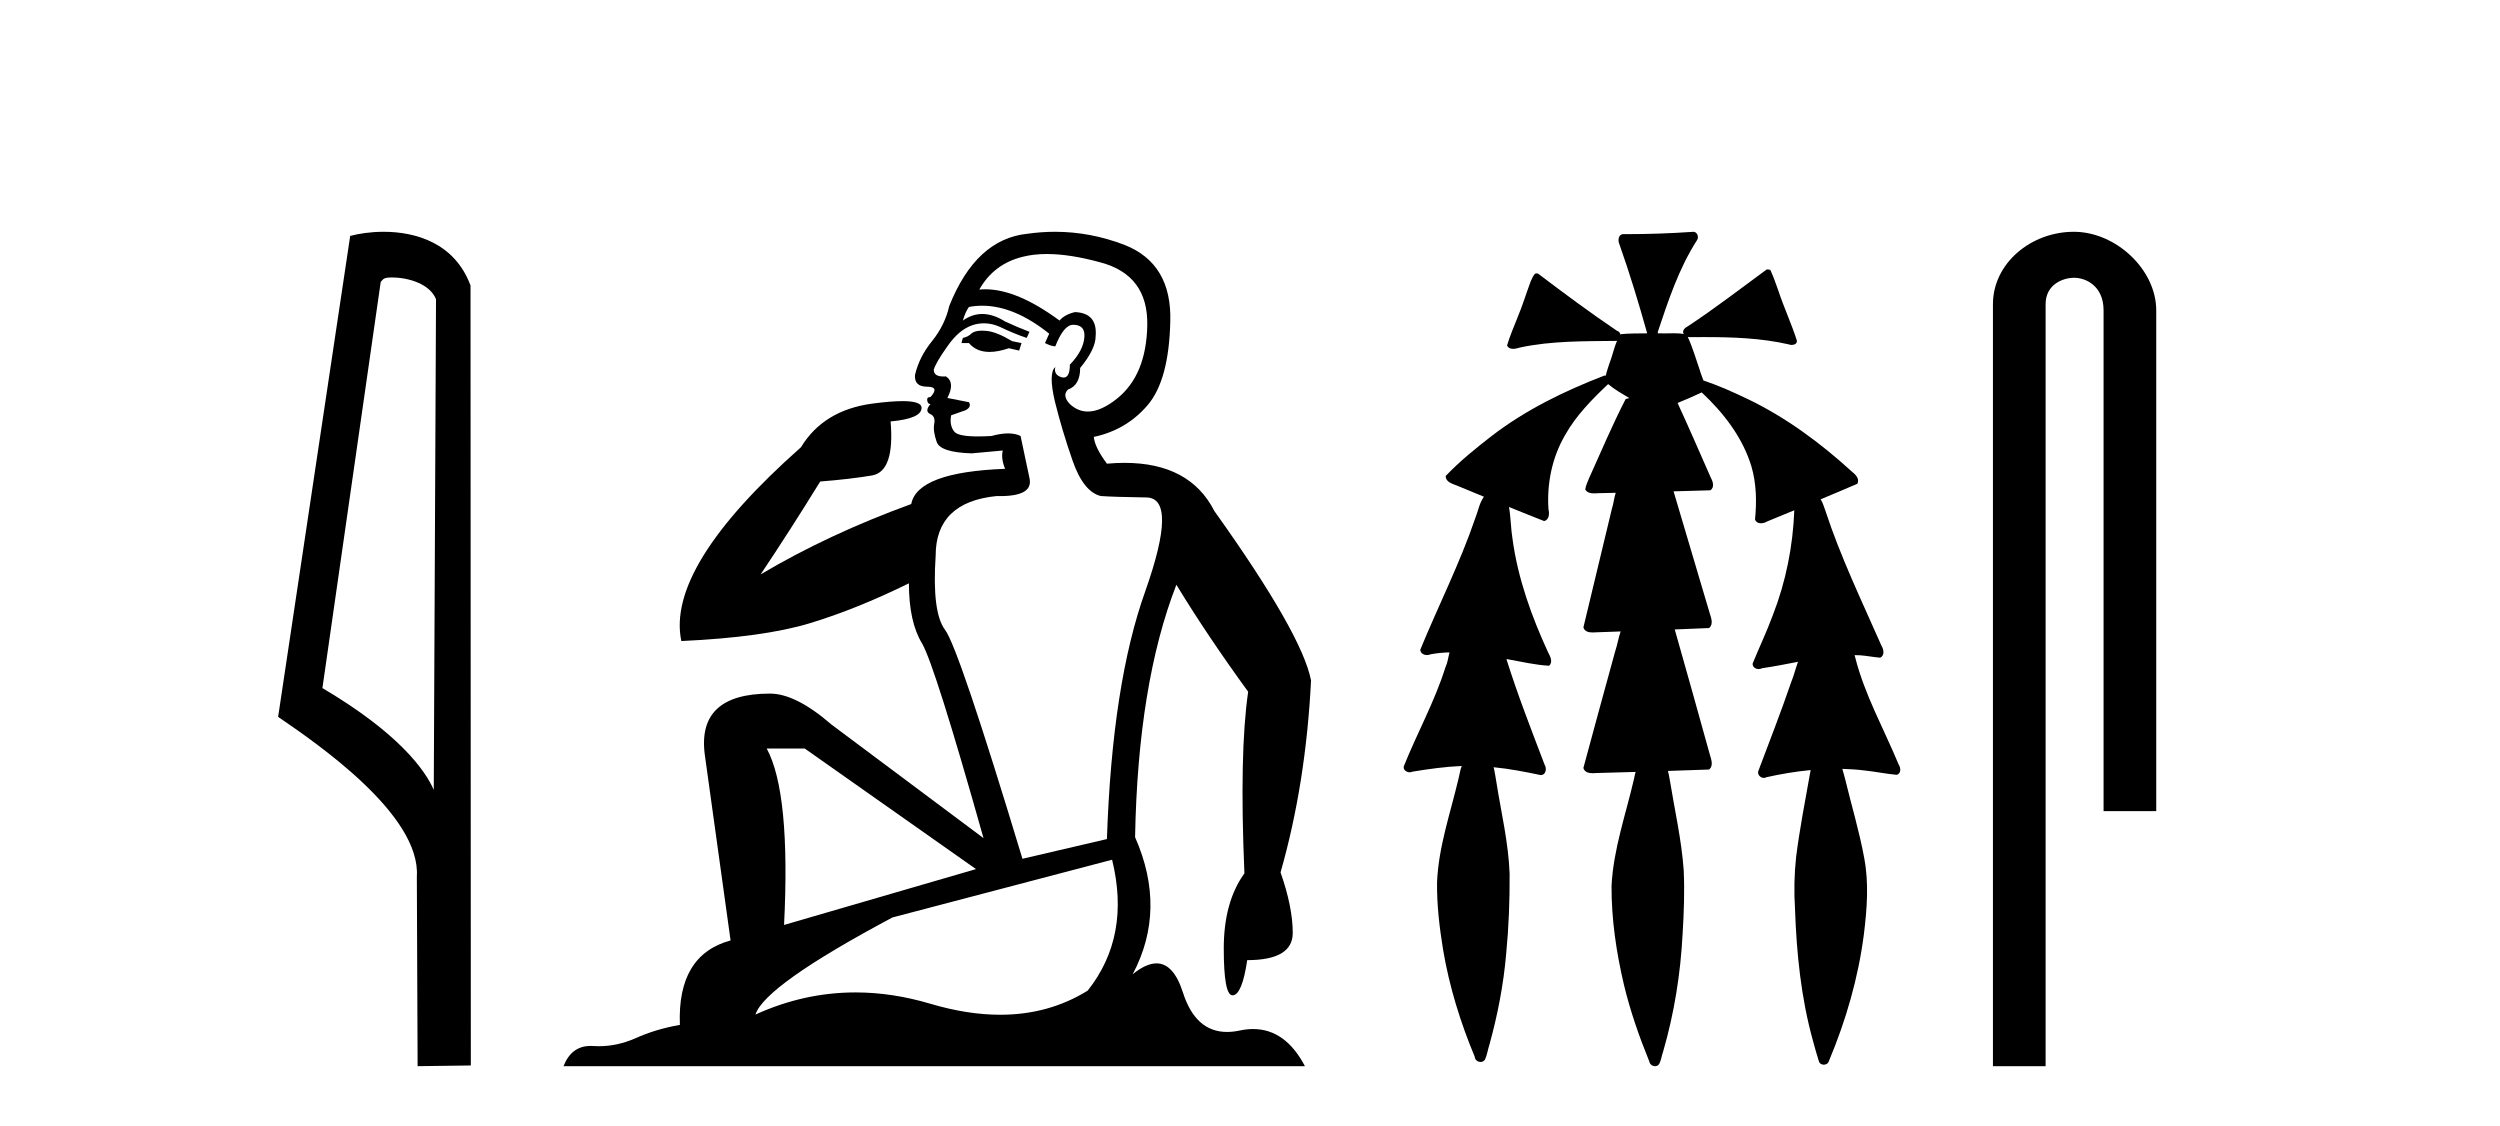 <?xml version='1.0' encoding='UTF-8' standalone='yes'?><svg xmlns='http://www.w3.org/2000/svg' xmlns:xlink='http://www.w3.org/1999/xlink' width='91.0' height='41.0' ><path d='M 14.259 10.1 C 14.884 10.1 15.648 10.34 15.871 10.89 L 15.789 28.751 L 15.789 28.751 C 15.473 28.034 14.531 26.699 11.736 25.046 L 13.858 10.263 C 13.958 10.157 13.955 10.1 14.259 10.1 ZM 15.789 28.751 L 15.789 28.751 C 15.789 28.751 15.789 28.751 15.789 28.751 L 15.789 28.751 L 15.789 28.751 ZM 13.962 8.437 C 13.484 8.437 13.053 8.505 12.747 8.588 L 10.124 26.094 C 11.512 27.044 15.325 29.648 15.173 31.91 L 15.201 38.809 L 17.138 38.783 L 17.127 10.393 C 16.551 8.837 15.12 8.437 13.962 8.437 Z' style='fill:#000000;stroke:none' /><path d='M 35.746 12.036 Q 35.492 12.036 35.373 12.129 Q 35.236 12.266 35.048 12.3 L 34.997 12.488 L 35.27 12.488 Q 35.54 12.81 36.018 12.81 Q 36.327 12.81 36.722 12.676 L 37.098 12.761 L 37.183 12.488 L 36.842 12.419 Q 36.278 12.078 35.902 12.044 Q 35.819 12.036 35.746 12.036 ZM 38.105 9.246 Q 38.944 9.246 40.053 9.55 Q 41.795 10.011 41.761 11.839 Q 41.727 13.649 40.668 14.503 Q 40.074 14.98 39.597 14.98 Q 39.237 14.98 38.943 14.708 Q 38.652 14.401 38.874 14.179 Q 39.318 14.025 39.318 13.393 Q 39.882 12.71 39.882 12.232 Q 39.95 11.395 39.131 11.36 Q 38.755 11.446 38.567 11.668 Q 37.024 10.53 35.865 10.53 Q 35.754 10.53 35.646 10.541 L 35.646 10.541 Q 36.176 9.601 37.235 9.345 Q 37.626 9.246 38.105 9.246 ZM 35.752 11.128 Q 36.919 11.128 38.191 12.146 L 38.037 12.488 Q 38.276 12.607 38.413 12.607 Q 38.721 11.822 39.062 11.822 Q 39.506 11.822 39.472 12.266 Q 39.438 12.761 38.943 13.274 Q 38.943 13.743 38.715 13.743 Q 38.685 13.743 38.652 13.735 Q 38.345 13.649 38.413 13.359 L 38.413 13.359 Q 38.157 13.581 38.396 14.606 Q 38.652 15.648 39.045 16.775 Q 39.438 17.902 40.07 18.056 Q 40.565 18.09 41.727 18.107 Q 42.888 18.124 41.693 21.506 Q 40.48 24.888 40.292 30.542 L 37.217 31.26 Q 34.894 23.573 34.399 22.924 Q 33.921 22.292 34.058 20.225 Q 34.058 18.278 36.278 18.056 Q 36.342 18.058 36.403 18.058 Q 37.62 18.058 37.474 17.407 Q 37.337 16.741 37.149 15.87 Q 36.961 15.776 36.696 15.776 Q 36.432 15.776 36.09 15.87 Q 35.817 15.886 35.597 15.886 Q 34.884 15.886 34.741 15.716 Q 34.553 15.494 34.621 15.118 L 35.151 14.93 Q 35.373 14.811 35.27 14.64 L 34.485 14.486 Q 34.775 13.923 34.433 13.701 Q 34.384 13.704 34.34 13.704 Q 33.989 13.704 33.989 13.461 Q 34.058 13.205 34.485 12.607 Q 34.894 12.01 35.39 11.839 Q 35.603 11.768 35.817 11.768 Q 36.116 11.768 36.415 11.907 Q 36.91 12.146 37.371 12.3 L 37.474 12.078 Q 37.064 11.924 36.585 11.702 Q 36.153 11.429 35.757 11.429 Q 35.387 11.429 35.048 11.668 Q 35.151 11.326 35.27 11.173 Q 35.509 11.128 35.752 11.128 ZM 29.292 27.246 L 35.526 31.635 L 28.54 33.668 Q 28.78 28.851 27.908 27.246 ZM 40.48 31.294 Q 41.163 34.078 39.592 36.059 Q 38.174 36.937 36.409 36.937 Q 35.218 36.937 33.87 36.538 Q 32.48 36.124 31.141 36.124 Q 29.27 36.124 27.498 36.93 Q 27.84 35.871 32.486 33.395 L 40.48 31.294 ZM 38.405 8.437 Q 37.908 8.437 37.405 8.508 Q 35.526 8.696 34.553 11.138 Q 34.399 11.822 33.938 12.402 Q 33.46 12.983 33.306 13.649 Q 33.272 14.076 33.75 14.076 Q 34.211 14.076 33.87 14.452 Q 33.733 14.452 33.75 14.572 Q 33.767 14.708 33.87 14.708 Q 33.648 14.965 33.853 15.067 Q 34.058 15.152 34.006 15.426 Q 33.955 15.682 34.092 16.075 Q 34.211 16.468 35.373 16.502 L 36.5 16.399 L 36.5 16.399 Q 36.432 16.69 36.585 17.065 Q 33.391 17.185 33.169 18.347 Q 30.163 19.44 27.686 20.909 Q 28.728 19.354 29.856 17.527 Q 30.949 17.441 31.752 17.305 Q 32.571 17.151 32.418 15.34 Q 33.545 15.238 33.545 14.845 Q 33.545 14.601 32.852 14.601 Q 32.43 14.601 31.752 14.691 Q 29.975 14.93 29.155 16.28 Q 24.236 20.635 24.8 23.334 Q 27.789 23.197 29.48 22.685 Q 31.171 22.173 33.084 21.233 Q 33.084 22.634 33.562 23.42 Q 34.023 24.205 35.8 30.508 L 30.266 26.374 Q 28.967 25.247 28.028 25.247 Q 25.363 25.247 25.654 27.468 L 26.593 34.232 Q 24.646 34.761 24.748 37.306 Q 23.86 37.46 23.109 37.802 Q 22.46 38.082 21.798 38.082 Q 21.693 38.082 21.589 38.075 Q 21.541 38.072 21.496 38.072 Q 20.801 38.072 20.512 38.809 L 47.5 38.809 Q 46.788 37.457 45.614 37.457 Q 45.379 37.457 45.126 37.511 Q 44.883 37.563 44.665 37.563 Q 43.518 37.563 43.059 36.128 Q 42.72 35.067 42.097 35.067 Q 41.717 35.067 41.231 35.461 Q 42.478 33.104 41.317 30.474 Q 41.419 24.888 42.82 21.284 Q 43.93 23.112 45.433 25.179 Q 45.109 27.399 45.297 31.789 Q 44.545 32.831 44.545 34.522 Q 44.545 36.23 44.863 36.23 Q 44.866 36.23 44.87 36.23 Q 45.211 36.213 45.399 34.949 Q 47.056 34.949 47.056 33.958 Q 47.056 33.019 46.612 31.755 Q 47.534 28.527 47.722 24.769 Q 47.398 23.078 44.204 18.603 Q 43.311 16.848 40.932 16.848 Q 40.624 16.848 40.292 16.878 Q 39.848 16.28 39.814 15.904 Q 41.009 15.648 41.778 14.742 Q 42.547 13.837 42.598 11.719 Q 42.666 9.601 40.941 8.918 Q 39.695 8.437 38.405 8.437 Z' style='fill:#000000;stroke:none' /><path d='M 61.637 8.437 C 61.627 8.437 61.617 8.438 61.606 8.44 C 60.805 8.495 60.002 8.523 59.199 8.523 C 59.16 8.523 59.121 8.523 59.081 8.523 C 58.9 8.534 58.886 8.764 58.947 8.893 C 59.325 9.961 59.652 11.044 59.958 12.134 C 59.955 12.134 59.952 12.134 59.949 12.134 C 59.941 12.134 59.932 12.134 59.924 12.134 C 59.921 12.134 59.918 12.134 59.915 12.134 C 59.612 12.139 59.305 12.133 59.006 12.163 C 59 12.17 58.996 12.178 58.99 12.186 C 58.972 12.117 58.925 12.055 58.854 12.038 C 57.875 11.379 56.928 10.673 55.987 9.961 C 55.963 9.958 55.939 9.95 55.915 9.95 C 55.91 9.95 55.904 9.95 55.899 9.951 C 55.806 10.009 55.771 10.14 55.719 10.236 C 55.554 10.68 55.416 11.134 55.232 11.572 C 55.102 11.903 54.957 12.233 54.857 12.574 C 54.901 12.669 54.984 12.698 55.075 12.698 C 55.161 12.698 55.255 12.671 55.33 12.649 C 56.489 12.401 57.682 12.423 58.861 12.408 L 58.861 12.408 C 58.744 12.665 58.694 12.955 58.587 13.217 C 58.54 13.367 58.483 13.519 58.45 13.673 C 58.44 13.672 58.431 13.671 58.421 13.671 C 58.409 13.671 58.397 13.672 58.385 13.675 C 56.946 14.233 55.539 14.916 54.31 15.859 C 53.722 16.314 53.139 16.786 52.625 17.323 C 52.614 17.539 52.858 17.608 53.02 17.67 C 53.351 17.807 53.683 17.944 54.015 18.081 C 53.846 18.311 53.803 18.611 53.696 18.873 C 53.138 20.508 52.354 22.052 51.699 23.648 C 51.702 23.779 51.823 23.844 51.943 23.844 C 51.987 23.844 52.03 23.835 52.067 23.818 C 52.298 23.774 52.53 23.752 52.762 23.747 L 52.762 23.747 C 52.714 23.928 52.695 24.12 52.614 24.289 C 52.222 25.538 51.581 26.686 51.097 27.897 C 51.074 28.029 51.197 28.111 51.316 28.111 C 51.351 28.111 51.386 28.104 51.416 28.088 C 52.008 27.991 52.607 27.906 53.207 27.882 L 53.207 27.882 C 53.139 28.049 53.125 28.235 53.074 28.408 C 52.783 29.634 52.36 30.844 52.309 32.113 C 52.298 32.938 52.397 33.762 52.529 34.575 C 52.755 35.913 53.159 37.217 53.681 38.468 C 53.686 38.583 53.791 38.655 53.893 38.655 C 53.957 38.655 54.019 38.627 54.056 38.563 C 54.132 38.395 54.156 38.206 54.214 38.029 C 54.514 36.946 54.729 35.837 54.825 34.716 C 54.919 33.749 54.956 32.776 54.95 31.804 C 54.909 30.667 54.638 29.557 54.463 28.436 C 54.433 28.267 54.411 28.093 54.367 27.927 L 54.367 27.927 C 54.946 27.982 55.514 28.095 56.082 28.213 C 56.084 28.213 56.085 28.213 56.087 28.213 C 56.269 28.213 56.309 27.971 56.227 27.843 C 55.74 26.567 55.242 25.291 54.833 23.989 L 54.833 23.989 C 54.852 23.992 54.872 23.995 54.892 23.999 C 55.387 24.089 55.883 24.204 56.384 24.233 C 56.541 24.103 56.428 23.89 56.352 23.748 C 55.748 22.438 55.253 21.063 55.057 19.628 C 54.993 19.239 54.995 18.84 54.927 18.454 L 54.927 18.454 C 55.353 18.627 55.779 18.8 56.207 18.967 C 56.394 18.922 56.402 18.693 56.365 18.541 C 56.3 17.609 56.495 16.653 56.966 15.843 C 57.366 15.127 57.946 14.54 58.536 13.981 C 58.771 14.181 59.043 14.33 59.307 14.49 C 59.263 14.501 59.218 14.512 59.174 14.525 C 58.689 15.465 58.279 16.442 57.843 17.405 C 57.787 17.539 57.722 17.676 57.703 17.818 C 57.775 17.937 57.897 17.959 58.024 17.959 C 58.103 17.959 58.185 17.95 58.258 17.95 C 58.262 17.95 58.266 17.95 58.27 17.95 C 58.451 17.946 58.631 17.942 58.812 17.938 L 58.812 17.938 C 58.751 18.125 58.734 18.334 58.673 18.519 C 58.325 19.958 57.98 21.397 57.636 22.837 C 57.678 22.99 57.832 23.022 57.976 23.022 C 58.018 23.022 58.06 23.019 58.098 23.016 C 58.396 23.005 58.693 22.995 58.991 22.985 L 58.991 22.985 C 58.909 23.22 58.872 23.475 58.792 23.71 C 58.406 25.125 58.013 26.539 57.635 27.954 C 57.677 28.112 57.834 28.145 57.982 28.145 C 58.028 28.145 58.073 28.142 58.113 28.138 C 58.588 28.125 59.063 28.111 59.537 28.098 L 59.537 28.098 C 59.513 28.176 59.496 28.258 59.483 28.33 C 59.185 29.629 58.728 30.902 58.66 32.243 C 58.654 33.458 58.834 34.667 59.112 35.848 C 59.341 36.801 59.665 37.729 60.034 38.636 C 60.049 38.74 60.148 38.809 60.244 38.809 C 60.3 38.809 60.355 38.786 60.391 38.732 C 60.47 38.591 60.484 38.422 60.54 38.27 C 60.943 36.877 61.173 35.438 61.247 33.99 C 61.295 33.219 61.322 32.445 61.287 31.674 C 61.208 30.566 60.957 29.482 60.78 28.388 C 60.759 28.28 60.743 28.169 60.714 28.062 C 61.212 28.046 61.71 28.031 62.207 28.011 C 62.384 27.874 62.286 27.635 62.236 27.46 C 61.813 25.943 61.393 24.425 60.961 22.912 C 61.376 22.896 61.792 22.881 62.208 22.861 C 62.382 22.724 62.284 22.487 62.231 22.314 C 61.793 20.837 61.356 19.361 60.918 17.885 C 61.364 17.873 61.811 17.862 62.256 17.847 C 62.426 17.735 62.343 17.508 62.264 17.366 C 61.867 16.466 61.476 15.563 61.064 14.669 C 61.361 14.547 61.655 14.421 61.943 14.284 C 62.738 15.028 63.432 15.922 63.751 16.975 C 63.935 17.601 63.947 18.264 63.883 18.909 C 63.918 19.01 64.004 19.047 64.097 19.047 C 64.177 19.047 64.262 19.02 64.324 18.981 C 64.656 18.844 64.988 18.707 65.321 18.57 L 65.321 18.57 C 65.318 18.573 65.315 18.575 65.312 18.578 C 65.263 19.882 65.005 21.178 64.53 22.394 C 64.311 22.99 64.037 23.563 63.797 24.15 C 63.783 24.278 63.902 24.354 64.018 24.354 C 64.058 24.354 64.098 24.345 64.132 24.325 C 64.572 24.261 65.009 24.173 65.447 24.09 L 65.447 24.09 C 65.359 24.332 65.299 24.586 65.201 24.825 C 64.828 25.919 64.405 26.995 63.999 28.076 C 63.969 28.204 64.084 28.316 64.203 28.316 C 64.235 28.316 64.267 28.308 64.296 28.291 C 64.826 28.172 65.366 28.082 65.908 28.03 L 65.908 28.03 C 65.895 28.081 65.886 28.133 65.88 28.179 C 65.702 29.184 65.505 30.186 65.378 31.199 C 65.31 31.831 65.298 32.468 65.339 33.102 C 65.396 34.706 65.557 36.316 65.987 37.866 C 66.06 38.13 66.13 38.397 66.215 38.656 C 66.248 38.723 66.317 38.755 66.386 38.755 C 66.47 38.755 66.554 38.707 66.574 38.617 C 67.193 37.143 67.642 35.592 67.846 34.004 C 67.959 33.083 68.032 32.141 67.856 31.223 C 67.677 30.247 67.388 29.295 67.156 28.331 C 67.118 28.22 67.099 28.098 67.061 27.987 L 67.061 27.987 C 67.338 27.994 67.615 28.012 67.891 28.048 C 68.276 28.089 68.657 28.169 69.043 28.204 C 69.206 28.157 69.192 27.943 69.112 27.83 C 68.573 26.531 67.872 25.29 67.527 23.92 C 67.522 23.897 67.515 23.872 67.509 23.847 L 67.509 23.847 C 67.574 23.848 67.638 23.849 67.703 23.852 C 67.949 23.87 68.193 23.92 68.437 23.94 C 68.61 23.864 68.568 23.638 68.487 23.508 C 67.771 21.881 66.996 20.275 66.442 18.583 C 66.391 18.451 66.354 18.303 66.277 18.186 C 66.273 18.183 66.268 18.181 66.264 18.178 C 66.712 17.991 67.159 17.804 67.604 17.611 C 67.708 17.433 67.532 17.261 67.4 17.159 C 66.261 16.121 65.008 15.193 63.615 14.524 C 63.09 14.273 62.556 14.034 62.004 13.848 C 61.964 13.725 61.906 13.604 61.876 13.483 C 61.734 13.075 61.615 12.654 61.434 12.263 L 61.434 12.263 C 61.472 12.271 61.512 12.273 61.552 12.273 C 61.598 12.273 61.645 12.27 61.688 12.27 C 61.702 12.27 61.716 12.27 61.73 12.271 C 61.83 12.271 61.93 12.27 62.03 12.27 C 63.063 12.27 64.102 12.304 65.113 12.536 C 65.142 12.549 65.179 12.556 65.216 12.556 C 65.318 12.556 65.425 12.505 65.404 12.391 C 65.208 11.775 64.931 11.189 64.73 10.574 C 64.641 10.323 64.552 10.067 64.441 9.827 C 64.408 9.814 64.376 9.808 64.342 9.808 C 64.33 9.808 64.319 9.808 64.306 9.81 C 63.359 10.502 62.429 11.223 61.448 11.869 C 61.345 11.923 61.212 12.027 61.285 12.157 C 61.286 12.157 61.286 12.158 61.286 12.158 C 61.169 12.136 61.05 12.131 60.931 12.131 C 60.811 12.131 60.691 12.136 60.571 12.136 C 60.527 12.136 60.483 12.135 60.439 12.133 C 60.432 12.133 60.425 12.133 60.418 12.133 C 60.399 12.133 60.38 12.133 60.361 12.133 C 60.354 12.133 60.347 12.133 60.34 12.133 C 60.346 12.113 60.349 12.091 60.348 12.068 C 60.73 10.926 61.113 9.768 61.768 8.747 C 61.847 8.643 61.789 8.462 61.664 8.439 C 61.655 8.438 61.646 8.437 61.637 8.437 Z' style='fill:#000000;stroke:none' /><path d='M 75.488 8.437 C 73.919 8.437 72.543 9.591 72.543 11.072 L 72.543 38.809 L 74.46 38.809 L 74.46 11.072 C 74.46 10.346 75.099 10.111 75.5 10.111 C 75.921 10.111 76.57 10.406 76.57 11.296 L 76.57 29.526 L 78.487 29.526 L 78.487 11.296 C 78.487 9.813 77.018 8.437 75.488 8.437 Z' style='fill:#000000;stroke:none' /></svg>